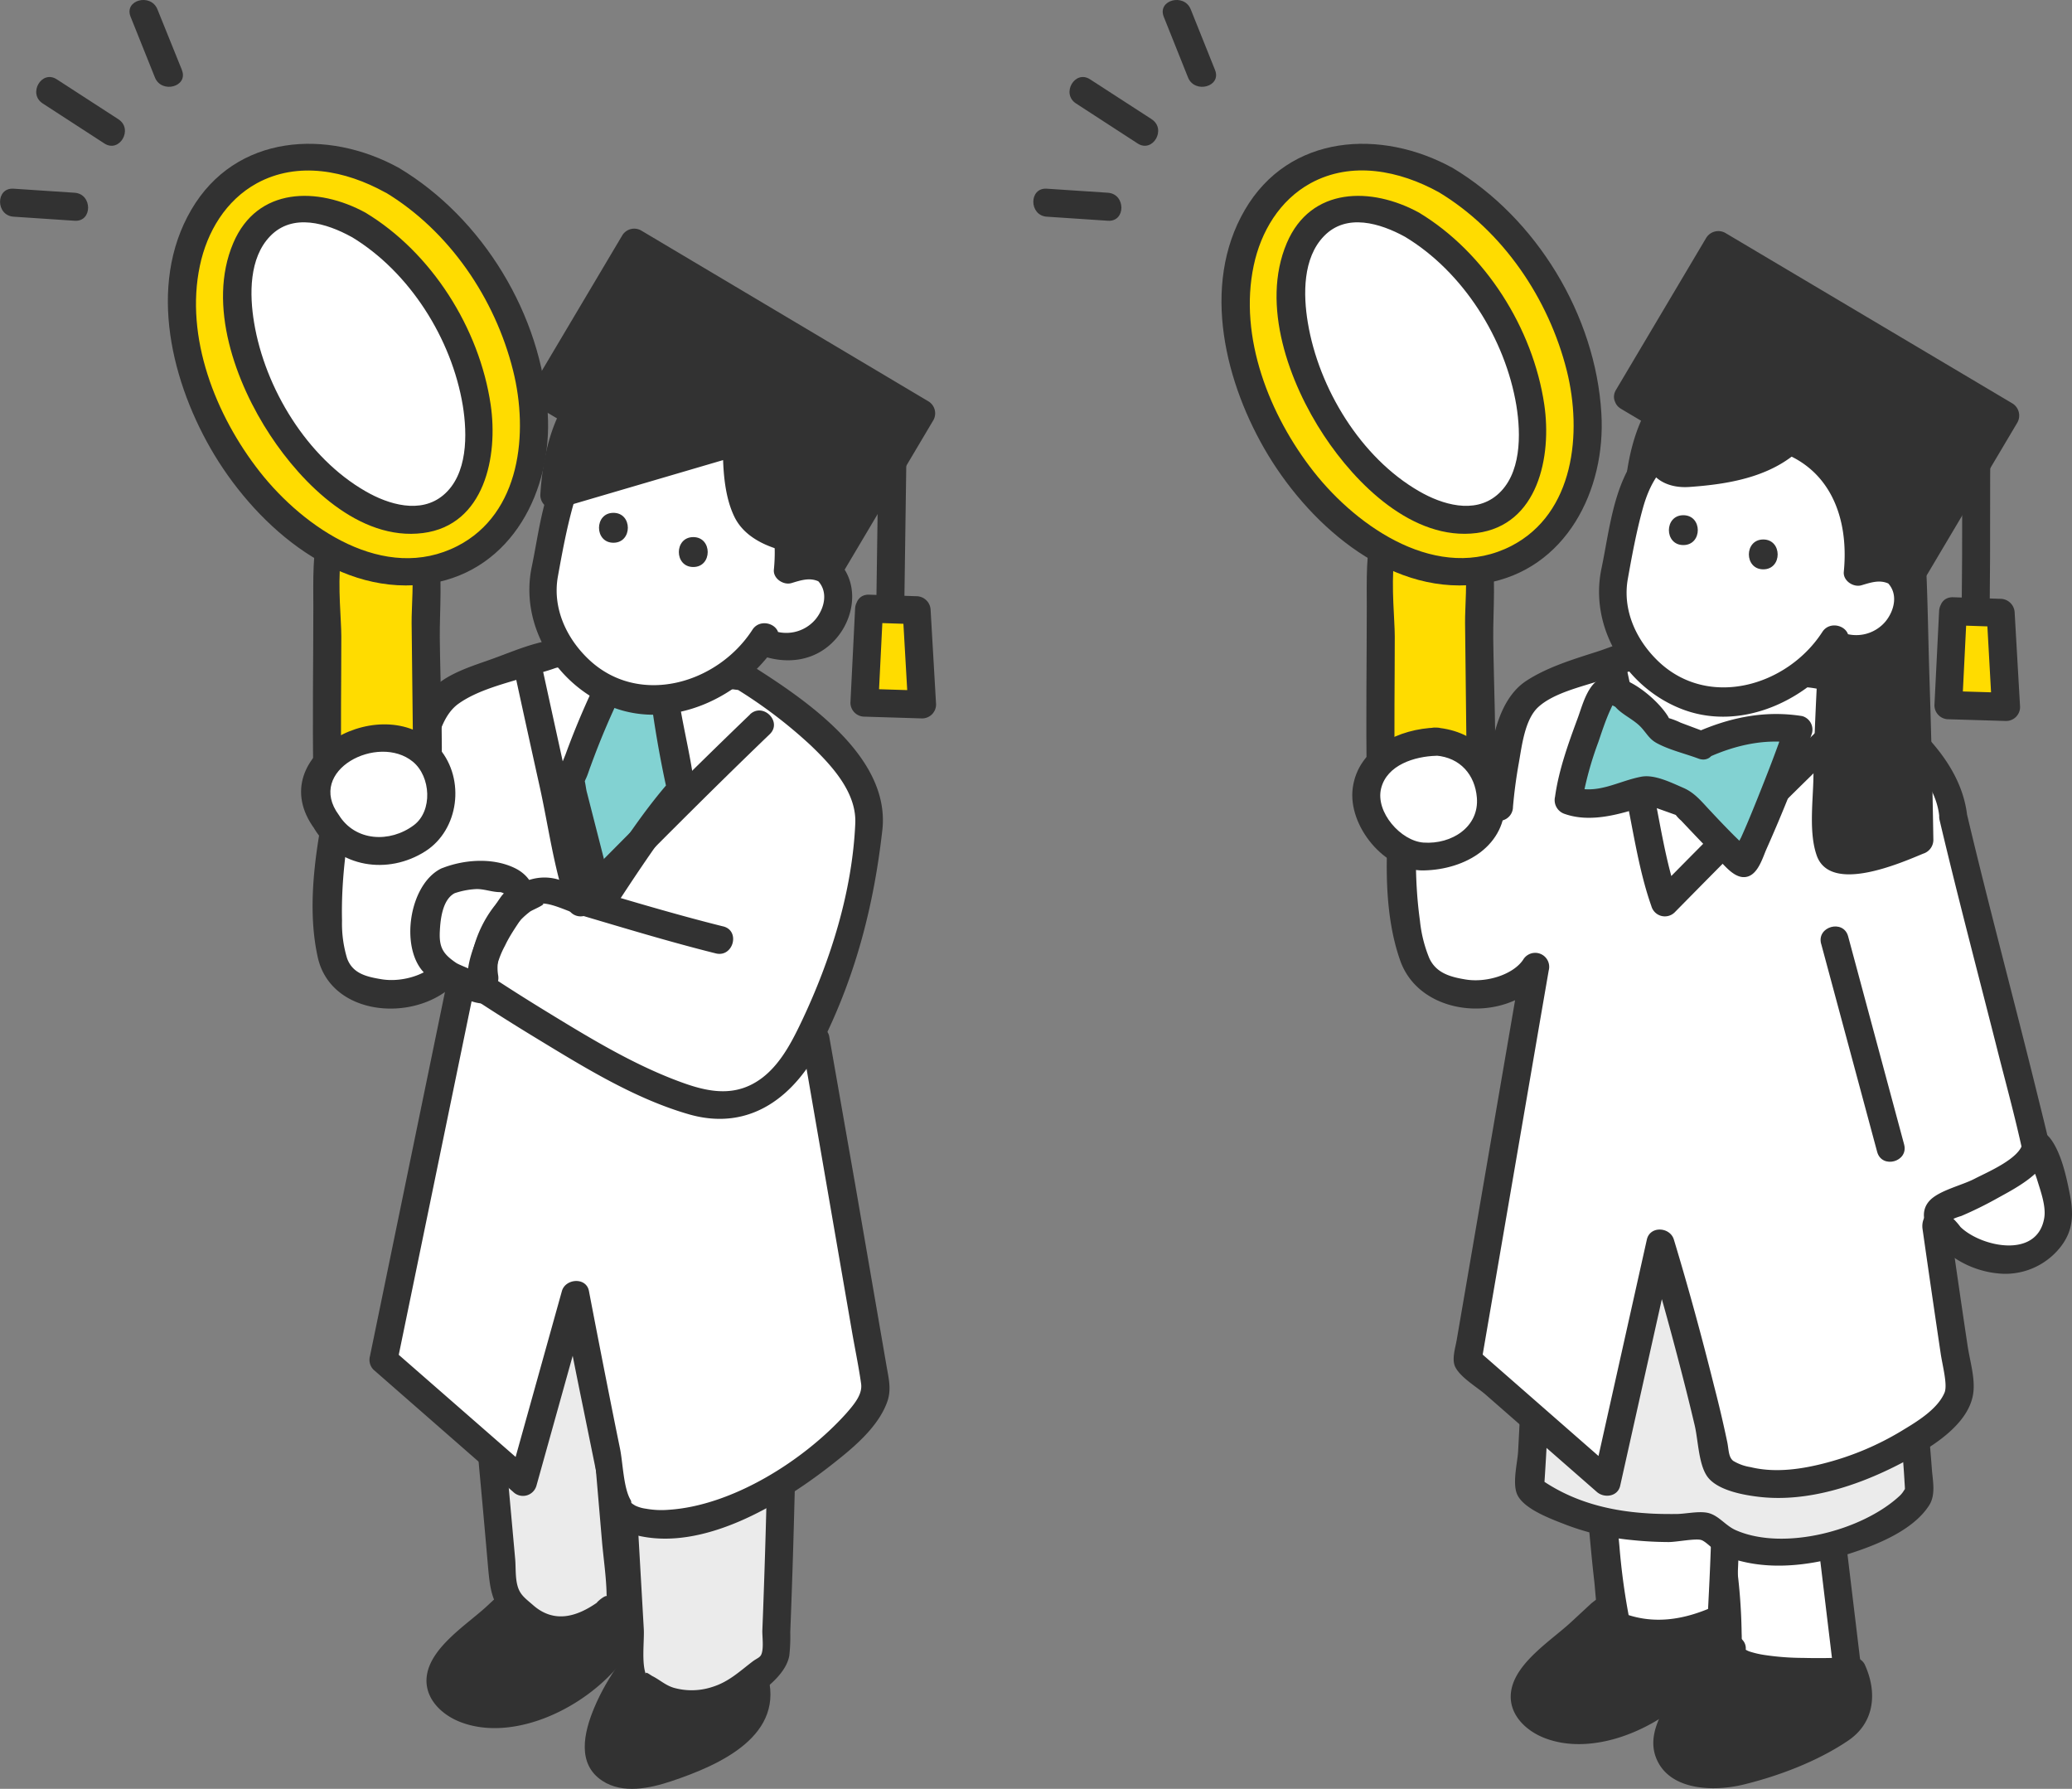 <svg xmlns="http://www.w3.org/2000/svg" viewBox="0 0 444.18 383.38"><rect x="0" y="0" width="444.18" height="383.38" fill="#808080" stroke="none"/><defs><style>.cls-1{fill:#323232;}.cls-2{fill:#fff;}.cls-3{fill:#ebebeb;}.cls-4{fill:#ffdc00;}.cls-5{fill:#82d2d2;}</style></defs><g id="レイヤー_2" data-name="レイヤー 2"><g id="レイヤー_1-2" data-name="レイヤー 1"><path class="cls-1" d="M362.18,334.54c-3.32-2.6-7.28-4.21-11.18-5.79l-3.67,13.17-16.79,15.59c-1.68,1.56-3.46,3.33-3.69,5.61-.38,3.92,4,6.61,7.89,7.23,10.33,1.67,20.65-4,27.7-11.77,3.42-3.75,6.42-8.45,6-13.51C368.16,340.87,365.5,337.13,362.18,334.54Z"/><path class="cls-1" d="M363.7,332a54.67,54.67,0,0,0-11.91-6.1c-1.5-.61-3.29.68-3.69,2.1l-2.47,8.89c-.31,1.11-.5,3.09-1.13,4.07-.36.55-2.77,2.12-3.49,2.79l-4.2,3.89c-4.15,3.86-11.87,8.65-12.85,14.73-.77,4.77,2.9,8.42,7,10.06,20.37,8.12,54.92-21.85,33.32-40-2.94-2.46-7.2,1.76-4.24,4.25,4.13,3.46,6.59,7.73,4.63,13.1-1.73,4.75-6,8.81-9.94,11.77a29.88,29.88,0,0,1-13.11,5.88c-5.3.82-15.6-1.23-9-7.78,3.84-3.79,7.94-7.37,11.89-11,2.18-2,4.82-3.79,5.88-6.6,1.49-4,2.32-8.34,3.46-12.45l-3.69,2.1a47.52,47.52,0,0,1,10.47,5.49C363.79,339.4,366.79,334.2,363.7,332Z"/><path class="cls-2" d="M391.18,317.57l-26.56-2.42a117.24,117.24,0,0,1,5.7,38.57c-.66,4.6-4.36,9.85,1.43,9.71,4.23-.58,25.6,3.55,24.64-2.48Q393.78,339.26,391.18,317.57Z"/><path class="cls-1" d="M391.18,314.57l-26.56-2.42a3,3,0,0,0-2.89,3.8,118.4,118.4,0,0,1,5.14,24.78,91.93,91.93,0,0,1,.48,11.13c-.09,2.74-1.23,5-1.63,7.69-1.27,8.54,9.6,6.94,15.18,7.37,4.82.37,16.36,2.27,18.33-4.21.69-2.28-.28-5.42-.55-7.67q-.71-5.93-1.42-11.83-1.54-12.82-3.08-25.64c-.45-3.79-6.46-3.83-6,0L392.92,357c.08.72.82,3.35.47,3.94.26-.44.41-.51-.1-.2-.93.58-2.83.47-3.85.5a86,86,0,0,1-10-.45c-1.54-.12-6,.37-7.25-.41-.89-.55.19-2.31.52-3.55a24.49,24.49,0,0,0,.65-6.84,122.65,122.65,0,0,0-5.83-35.65l-2.89,3.8,26.56,2.42C395,320.92,395,314.92,391.18,314.57Z"/><path class="cls-2" d="M339.05,300.19c4.05,12.54,5.7,38.57,5.7,38.57l1.76,9.6c6.6,3.06,14.53,2.31,22.55-1.55,0,0,1.64-31.16-.1-45.62Z"/><path class="cls-1" d="M336.16,301c3.8,12.26,4.12,25.09,5.59,37.73.37,3.2.45,8.88,2.41,11.46,2.1,2.77,8.28,3.09,11.47,3.07,5.26,0,10.21-1.71,14.94-3.85a3,3,0,0,0,1.49-2.59c.78-15.08,1.59-30.58-.1-45.62a3.08,3.08,0,0,0-3-3l-29.91-1c-3.86-.12-3.85,5.88,0,6l29.91,1-3-3c1.69,15,.88,30.54.1,45.62l1.49-2.59c-6.62,3-13.4,4.1-20.24,1.25l2.1,2.1a141.7,141.7,0,0,1-2.25-16.19c-1-10.67-2-21.71-5.21-32C340.8,295.72,335,297.29,336.16,301Z"/><path class="cls-1" d="M371.25,353.33c-4.45,5.72-7.65,8.49-11.54,14.61-1.26,2-2.54,4.18-2.23,6.51.62,4.59,6.54,6.07,11.16,5.86,6.24-.29,22.41-6.81,27.26-10.74s1.21-11.43,1.21-11.43S368.87,359.88,371.25,353.33Z"/><path class="cls-1" d="M369.13,351.21c-4.84,6.1-17.54,16.65-14.13,25.48,2.78,7.19,12.53,7.3,18.79,5.77,7.58-1.85,15.87-5,22.37-9.39,5.77-3.88,6.33-10.44,3.54-16.44a3,3,0,0,0-2.59-1.49c-3.53.22-7.07.27-10.6.18a56.89,56.89,0,0,1-8.15-.61,20.14,20.14,0,0,1-3.27-.75c-1.19-.41-.72-.66-.95.17,1-3.73-4.79-5.33-5.78-1.59-3,11.15,23,8.95,28.75,8.6l-2.59-1.48c2.11,4.55.13,7.49-3.85,9.71a80.61,80.61,0,0,1-15.22,6.38,32.64,32.64,0,0,1-6.07,1.5c-2,.21-7.79.2-8.59-2.27-1.2-3.7,3.56-8.67,5.68-11.28,2.27-2.78,4.67-5.43,6.9-8.24C375.75,352.46,371.53,348.19,369.13,351.21Z"/><path class="cls-3" d="M326.31,260.11l3.88,6.15C329.4,298.3,328,319,328,319c9.88,7.68,23.29,9.17,38.11,8.2,9.38,10.76,38,3.28,45.35-6.75,0,0-.59-26.64-10.62-66.58C376.92,262.56,350.43,268.08,326.31,260.11Z"/><path class="cls-1" d="M323.72,261.62c1.1,1.75,3.33,4,3.79,6,.39,1.69-.52,6.14-.58,8.07-.1,3.17-.2,6.34-.32,9.5q-.47,13-1.17,25.91c-.14,2.45-1.36,7.08-.07,9.45,1.67,3.07,7.41,5.09,10.5,6.3a53.85,53.85,0,0,0,13.85,3.2,78.51,78.51,0,0,0,8,.44c1.65,0,5.56-.78,6.9-.46,1,.24,2.68,2.14,3.65,2.68a21.49,21.49,0,0,0,4.95,1.88c7.49,1.9,15.8.75,23.06-1.55,5.83-1.85,13.84-5,17.29-10.44,1.45-2.29.75-5.24.56-7.85-1.5-20.79-5.38-41.44-10.4-61.64A3,3,0,0,0,400,251c-23.31,8.34-48.65,13.87-72.9,6.2-3.69-1.17-5.27,4.62-1.6,5.78,25.23,8,51.81,2.5,76.09-6.19l-3.69-2.1a387.52,387.52,0,0,1,9.22,49.66c.47,4.23.88,8.48,1.13,12.73.05.95.14,1.92.14,2.88,0,.16,0,.32,0,.49.08-2.37.14-1.06-1.16.14-8,7.43-24.81,11.88-35.11,7.36-2.29-1-3.68-3.22-6.08-3.73-2-.4-4.71.25-6.73.26s-4.33,0-6.49-.17c-8.47-.56-16.51-2.77-23.38-7.88L331,319c.52-7.5.87-15,1.2-22.51q.54-12.25.88-24.51c.08-3.08.58-5.73-1-8.4-1-1.71-2.12-3.35-3.17-5C326.84,255.34,321.65,258.34,323.72,261.62Z"/><rect class="cls-1" x="370.54" y="51.26" width="37.83" height="71.56" transform="matrix(0.51, -0.86, 0.86, 0.51, 115.8, 377.5)"/><path class="cls-1" d="M347.52,87.63l61.53,36.53a3.06,3.06,0,0,0,4.11-1.07l19.31-32.53a3.06,3.06,0,0,0-1.08-4.11L369.86,49.92A3.06,3.06,0,0,0,365.75,51L346.44,83.53c-2,3.33,3.21,6.35,5.18,3L370.93,54l-4.1,1.07,61.54,36.53-1.08-4.1L408,120.06l4.1-1.08L350.55,82.45C347.22,80.48,344.2,85.66,347.52,87.63Z"/><path class="cls-1" d="M420.71,93c-.15,11.79,0,23.59-.16,35.38-.05,3.86,5.95,3.86,6,0,.15-11.79,0-23.59.16-35.38.05-3.86-5.95-3.87-6,0Z"/><polygon class="cls-4" points="418.69 130.95 417.68 151.1 430.04 151.47 428.88 131.29 418.69 130.95"/><path class="cls-1" d="M415.69,131l-1,20.15a3,3,0,0,0,3,3l12.36.37a3,3,0,0,0,3-3l-1.16-20.18a3.07,3.07,0,0,0-3-3L418.69,128c-3.86-.12-3.86,5.88,0,6l10.19.34-3-3L427,151.47l3-3-12.36-.37,3,3,1-20.15C421.88,127.09,415.88,127.1,415.69,131Z"/><path class="cls-2" d="M418.73,175c-.7-11.62-17.23-23.83-27.1-30L351.71,140s-19.75,5.35-24.28,9.47-6.09,23.35-6.09,23.35l-20-4.28s-3.71,38,6,42.31c15,6.61,21.72-3.73,21.72-3.73l-14.49,84.32,29.87,26.14,11.44-51.15s7.75,25.52,12.54,48.24c16,11.06,52.87-8.4,51.64-17.63,0,0-2.46-16.39-5-34.51,3.17-.86,6.8-.56,10.18-.52,4.79.07,10.54-1.23,12.16-5.75.83-2.32.29-4.89-.26-7.3C432.29,227.62,424,197.45,418.73,175Z"/><path class="cls-1" d="M421.73,175c-1.42-13.7-15-23.58-25.55-30.63-6-4-14.52-3.59-21.57-4.47L359.69,138c-2.52-.31-5.36-1.08-7.9-1-3,.12-6.39,1.68-9.23,2.6-5.12,1.65-10.71,3.31-15.26,6.25-7.81,5-8.26,18.61-9,27l3.8-2.89-20-4.29a3.06,3.06,0,0,0-3.8,2.9c-1.14,11.88-2.16,25.86,1.86,37.28,4.47,12.71,24.19,13.67,31.49,2.81l-5.48-2.31-9,52.37-4.88,28.39c-.29,1.72-1.14,4.24-.31,5.88,1.17,2.3,4.74,4.34,6.61,6l23.73,20.76c1.6,1.4,4.49,1,5-1.32l11.43-51.16H353c2.68,8.84,5.13,17.75,7.44,26.69q1.49,5.73,2.85,11.49c.75,3.17.82,8.06,2.56,10.78,2.05,3.22,8.14,4.24,11.56,4.61,10.05,1.08,20.58-2.34,29.43-6.86,5.72-2.92,15-8,16.14-15.18.53-3.26-.71-7.19-1.18-10.38q-2-13.32-3.87-26.63l-2.09,3.69c7.58-1.6,18,1.78,23.23-6,2.32-3.47,1.76-7.4.94-11.27-1-4.65-2.18-9.28-3.32-13.9-4.94-20.06-10.34-40-15.1-60.13-.89-3.76-6.68-2.17-5.79,1.6,4,16.92,8.47,33.74,12.73,50.61,2,7.77,4.12,15.56,5.69,23.42.57,2.83,1.26,5.72-1.51,7.65-1.73,1.21-4.14,1.46-6.16,1.59-4.17.25-8.17-.23-12.31.64-1.73.36-2.31,2.17-2.1,3.69q1.9,13.32,3.88,26.63c.38,2.63,1.53,6.77.84,8.45-1.52,3.64-6.12,6.34-9.3,8.26a61.45,61.45,0,0,1-15.79,6.71c-5.26,1.42-11.11,2.32-16.5,1a10.2,10.2,0,0,1-3.73-1.35c-1.06-.87-.92-2.51-1.3-4.19Q369,303,367.49,297.19c-2.64-10.57-5.5-21.1-8.66-31.53-.82-2.71-5.11-3-5.79,0l-11.43,51.15,5-1.32-29.87-26.14.77,2.92,12.68-73.79L332,208a3,3,0,0,0-5.48-2.31c-2.14,3.18-7.86,5-12.4,4.22-3.32-.55-6.26-1.4-7.72-4.56a28.78,28.78,0,0,1-2-8c-1.31-9.41-1-19.27-.05-28.71l-3.8,2.89,20,4.29a3,3,0,0,0,3.79-2.9c.27-3.12.69-6.24,1.24-9.33.67-3.7,1.27-9.39,4.2-12.07,3.29-3,9.21-4.32,13.34-5.69,2-.66,4-1.28,6-1.88a29.54,29.54,0,0,0,2.94-.89c-.85,0,.8.17,1.07.22,1.27.25,2.6.32,3.88.48l12.17,1.51,13.21,1.63c2.6.32,5.78.22,8.28,1,.26.08.59,0,.84.1-.89-.35,1.75,1.66,2.14,1.91a103.1,103.1,0,0,1,9,6.71C408.11,161.2,415,167.4,415.73,175,416.13,178.76,422.13,178.8,421.73,175Z"/><path class="cls-1" d="M390.79,79.63c-7.94-4.24-17.3,2.22-17.3,2.22S371.4,77.13,361,83.28c-8.8,5.19-9.76,23.32-9.76,23.32l44.52-10s-6.35,82.61-3.1,86.52c3,3.62,18.85-3,18.85-3s-1.2-78.34-4.52-84.43A38.45,38.45,0,0,0,390.79,79.63Z"/><path class="cls-1" d="M392.3,77C385.62,74,378,75.2,372,79.26l4.11,1.07c-3.78-7.61-16.67-.63-20.27,3.41-5.3,6-7.16,15.09-7.61,22.86a3,3,0,0,0,3.8,2.89l44.52-10-3.8-2.9Q391.17,117,390,137.35c-.56,9.85-1.07,19.7-1.26,29.56-.1,5-1,11.74.76,16.56,3,8,17.65,1.62,22.76-.51a3.11,3.11,0,0,0,2.2-2.89q-.27-17.4-.84-34.79c-.5-15.46-.38-31.43-2.87-46.74C409.22,89,400.26,81.48,392.3,77c-3.37-1.88-6.4,3.3-3,5.18,7.45,4.16,14.62,10.53,15.77,18.41.91,6.21,1.17,12.55,1.52,18.82.88,16.2,1.32,32.44,1.68,48.66q.13,6,.23,12l2.2-2.89a69.18,69.18,0,0,1-9.3,3.14c-1.91.48-4.46,1.27-6.45.75.72.19.15,1.2.08-.46-.24-5.38-.32-11.74-.16-17.5.51-17.68,1.67-35.35,2.9-53q.48-6.76,1-13.54c.16-2-2-3.28-3.79-2.89l-44.53,10,3.8,2.89a40.7,40.7,0,0,1,3.5-14.78,14.62,14.62,0,0,1,8.7-7.89c1.27-.48,2.93-1.13,4.31-.67.46.15.16,0,.18.1A3,3,0,0,0,375,84.44c4.09-2.75,9.59-4.36,14.27-2.22C392.76,83.82,395.81,78.65,392.3,77Z"/><path class="cls-1" d="M393.22,153.12c-13,12.48-25.76,25.3-38.42,38.16l5,1.33c-2.86-8-4-17.06-5.84-25.37q-2.64-11.91-5.22-23.83c-.82-3.77-6.61-2.17-5.79,1.6q2.59,11.93,5.22,23.83c1.84,8.3,3,17.33,5.84,25.36a3,3,0,0,0,5,1.33c12.66-12.86,25.38-25.68,38.41-38.17,2.8-2.67-1.45-6.91-4.24-4.24Z"/><path class="cls-2" d="M436.5,245.71c-.16,4.56-17.18,12.45-19.51,13-4.88,1.25,2.48,9.86,10.6,11.12a12.2,12.2,0,0,0,13.25-6.79C443,259,436.62,242.37,436.5,245.71Z"/><path class="cls-1" d="M433.61,244.92c-.52,3.36-7.61,6.3-10.31,7.71s-7.49,2.47-9.58,4.62c-2.86,3-.39,7.18,1.94,9.57A20.43,20.43,0,0,0,429.55,273a15.06,15.06,0,0,0,12.36-6c2.7-3.62,2.59-7.19,1.73-11.45-.72-3.58-1.77-8.37-4-11.41-2.09-2.88-5.71-2-6.17,1.58-.48,3.82,5.52,3.79,6,0l-.29,1.1-2.59,1.48c-2.31.08-1.8-1.65-1.17.8.32,1.27.92,2.52,1.3,3.78.72,2.37,1.93,5.63,1.51,8.15-1.5,8.89-13.6,6.17-17.95,1.94a15.69,15.69,0,0,0-1.48-1.71c-.66-.44-1.22.67-.76.31a11.59,11.59,0,0,1,2.38-.95,80.93,80.93,0,0,0,7.71-3.79c3.77-2.09,10.49-5.46,11.24-10.31C440,242.73,434.19,241.1,433.61,244.92Z"/><path class="cls-1" d="M390.41,202.28l12,44.58c1,3.73,6.79,2.15,5.78-1.59l-12-44.59c-1-3.72-6.79-2.14-5.79,1.6Z"/><path class="cls-5" d="M364.85,159.78l-8.93-3.31c-1-2.56-9.49-9.78-11.79-8.24-1.55,1-7.29,18.11-7.89,23.35,5.76,2.47,16.83-2.25,16.83-2.25l7.86,2.81s12.3,13.13,12.9,12.9c1-.37,9.28-21.08,11.78-28.61C378.84,155.11,371.08,156.82,364.85,159.78Z"/><path class="cls-1" d="M365.64,156.89l-5.34-2a15.62,15.62,0,0,0-2.9-1.08c-1-.13,1.38,1.57,0-.55-2.26-3.44-8.34-8.64-12.79-8.23-4,.36-5.23,5.74-6.38,8.85-2,5.4-4.08,11.15-4.87,16.88a3.11,3.11,0,0,0,2.1,3.69c4.42,1.55,9.36.65,13.76-.62a18,18,0,0,0,4.31-1.48c.75-.47-1.69-.58-.74,0a10.16,10.16,0,0,0,2.09.75c1.65.59,3.3,1.17,4.94,1.77.41.15-1.29-1.39-.58-.21a7.61,7.61,0,0,0,1.14,1.2c2.64,2.8,5.3,5.6,8,8.32,1.53,1.52,3.71,4.39,6.22,3.7,2.25-.61,3.22-3.89,4-5.72,3.63-8.16,7-16.52,9.83-25a3,3,0,0,0-2.09-3.69c-8.08-1.29-15.68.32-23.08,3.65-3.51,1.58-.47,6.75,3,5.18,5.77-2.6,12.13-4.05,18.45-3.05l-2.09-3.69c-1.81,5.37-3.9,10.65-6,15.9-1.09,2.7-2.19,5.4-3.39,8.05a25,25,0,0,0-1.21,2.57c-.14.44-1.05,1.3-.39.77l2.92-.77c1.48.37.09-.09-.55-.77s-1.6-1.57-2.39-2.36c-1.62-1.63-3.21-3.29-4.8-5-1.92-2-3.4-4-5.95-5.1s-6.15-2.92-9-2.39c-5.07.95-9.51,4-14.89,2.1l2.1,3.69a72.6,72.6,0,0,1,3.58-13.24c.77-2.27,1.53-4.6,2.52-6.78.27-.59.54-1.18.85-1.75.55-.79.21-.64-1,.45a5.91,5.91,0,0,1,1.28.58c1.5,1.73,4.09,2.73,5.68,4.56,1.16,1.32,1.67,2.38,3.23,3.22,2.68,1.44,5.95,2.2,8.81,3.26C367.67,164,369.24,158.22,365.64,156.89Z"/><path class="cls-2" d="M406.58,122.62c-2.37-1.66-5.56-1-8.34-.05a36.35,36.35,0,0,0,.08-8c-1.47-14.6-12.45-24-32.39-22.18-17.48,3.34-16.49,17-19.88,30.87-2.53,10.29,5.72,22.74,16.6,26.3,3.21,1.05,12.77,1.39,20.72-2.7,3.23-1.67,6.93-5.13,9.87-9.93l-.32,1a11.08,11.08,0,0,0,16.15-9.14C409.21,126.49,408.48,124,406.58,122.62Z"/><path class="cls-1" d="M408.09,120c-3.55-1.83-6.91-1.47-10.65-.35l3.8,2.89c1.08-10.91-2-22.12-11.55-28.41s-24.87-7.27-34.38-.7c-9.13,6.31-9.92,18.5-12,28.43-2.62,12.44,5,25,16.54,29.83,13.33,5.63,28.67-1.9,36-13.24l-5.48-2.31-.32,1a3,3,0,0,0,1.38,3.39c6.18,2.64,13.12,1.86,17.53-3.63,3.84-4.78,4.47-12-.24-16.41-2.82-2.63-7.08,1.6-4.24,4.24,2.53,2.36,1.69,6.08-.3,8.49a8.2,8.2,0,0,1-9.72,2.13l1.38,3.38.31-1c1.08-3.34-3.69-5.08-5.48-2.31-7.52,11.65-24.48,16.62-35.25,6.24-4.74-4.57-7.64-11-6.46-17.59.9-5.06,1.87-10.29,3.25-15.23s3.82-9.39,8.67-11.74c5.77-2.79,13.28-2.44,19.33-.72,12.07,3.45,16.2,14.51,15.05,26.16-.19,1.94,2.07,3.41,3.8,2.89,2-.59,4-1.3,6-.25C408.49,127,411.53,121.8,408.09,120Z"/><path class="cls-1" d="M378,115.62c-4.12,0-4.12,6.4,0,6.4S382.1,115.62,378,115.62Z"/><path class="cls-1" d="M360.86,110.42c-4.12,0-4.13,6.4,0,6.4S365,110.42,360.86,110.42Z"/><path class="cls-1" d="M358.15,93.48c-1.54,1.34-3,3.31-2.4,5.26a4.12,4.12,0,0,0,3.06,2.57,12,12,0,0,0,4.15,0,61.68,61.68,0,0,0,12.09-2.09,20.88,20.88,0,0,0,10.23-6.49l-5.47-3.19A22,22,0,0,0,358.15,93.48Z"/><path class="cls-1" d="M356,91.36c-6.21,6.22-2.3,13.64,6.23,13,9.11-.64,18.82-2.39,25.14-9.53a3,3,0,0,0-.6-4.71c-3.84-2.24-6.91-4.18-11.46-4.71A25.77,25.77,0,0,0,356,91.36c-3,2.42,1.26,6.64,4.24,4.25,4.65-3.73,11.48-5.58,17.28-3.63a36.05,36.05,0,0,1,6.22,3.37l-.61-4.71A20.94,20.94,0,0,1,371.71,97a61.43,61.43,0,0,1-7,1.12c-1.32.15-8.54,1.55-4.44-2.55C363,92.87,358.76,88.63,356,91.36Z"/><path class="cls-4" d="M306.92,105.87H306c-5.53,0-10,5.69-10,12.71V167a13.79,13.79,0,0,0,4.72,10.79l1.44,1.14a8.23,8.23,0,0,0,10.35.17c3.11-2.31,5-6.57,4.95-11.14l-.56-49.59C316.85,111.45,312.4,105.87,306.92,105.87Z"/><path class="cls-1" d="M306.92,102.87C292,102.87,293,119.46,293,130c0,12.12-.21,24.27,0,36.4.12,7,3.43,13.72,10.15,16.58,10,4.25,17.06-6.21,17.31-15,.3-10.37-.23-20.82-.35-31.18-.13-11.24,3-32.77-13.22-33.94-3.85-.28-3.83,5.72,0,6,9.5.69,7.11,18.27,7.18,24.64l.35,31.07c.05,4.54.21,10.49-4.66,12.74-7,3.25-10.68-6.65-10.76-11.72-.16-9.73,0-19.47,0-29.2,0-7-3.08-27.53,7.89-27.53C310.78,108.87,310.79,102.87,306.92,102.87Z"/><path class="cls-4" d="M309.9,38.62a35.22,35.22,0,0,0-17.62-5.11C276.19,33.51,265,46.28,265,64.57c0,20.09,13.12,42.81,30.51,52.85a35.13,35.13,0,0,0,17.62,5.12c16.09,0,27.33-12.77,27.33-31.06C340.42,71.39,327.3,48.67,309.9,38.62Z"/><path class="cls-1" d="M311.42,36c-15.35-8.45-35.07-7.31-44.57,9s-4.12,37.43,5,52.53c9.46,15.61,26.89,30.75,46.44,27.5,17.41-2.9,26-20,25-36.43-1.22-21-13.91-41.87-31.91-52.63-3.33-2-6.35,3.2-3,5.18C322.17,49.45,332,64,335.88,79.45,339.2,92.75,337.52,110,324,117c-15.6,8-32.89-3.84-42.38-15.91s-16.11-28.82-12.86-44.17c1.53-7.26,5.55-14,12.19-17.65,8.83-4.82,19.07-2.72,27.49,1.92C311.77,43.08,314.8,37.9,311.42,36Z"/><ellipse class="cls-2" cx="302.69" cy="78.02" rx="21.11" ry="36.57" transform="translate(1.54 161.8) rotate(-30)"/><path class="cls-1" d="M304.2,45.57C294,40,281,40,275.85,52.1c-5.64,13.26.53,30,7.95,41.22,6.84,10.38,19.08,22.65,32.74,20.92,13.24-1.69,16.14-16.49,14.51-27.54-2.42-16.33-12.65-32.57-26.85-41.13-3.31-2-6.33,3.19-3,5.18,12.48,7.52,21.5,21.86,23.87,36.16,1,6.17,1.11,14.8-4.19,19.22-4.87,4.08-11.74,2-16.65-.84-12.53-7.2-21.54-22.08-23.87-36.15-1-6-1.1-13.85,3.47-18.54,4.83-5,12.08-2.75,17.37.15C304.56,52.61,307.59,47.43,304.2,45.57Z"/><path class="cls-2" d="M307.87,158.94c-11.73,0-19.08,9.71-12.64,18.25,2.09,2.77,5.67,6.48,9.14,6.4,5.21-.12,10.56-1.75,13.72-5.49,3-3.49,1.12-12.54-.51-14.11C315.09,161.59,311.89,159,307.87,158.94Z"/><path class="cls-1" d="M307.87,155.94c-7.84.24-16.72,4.29-17.88,12.94-1.09,8.13,6.86,17.81,15.17,17.67,9-.16,17.84-5.3,17.47-15.06-.32-8.58-6-14.82-14.76-15.55-3.85-.32-3.83,5.68,0,6,5.15.43,8.33,4.1,8.73,9,.53,6.27-5.4,10.07-11.44,9.64-4.85-.34-10.34-6.53-9.09-11.6s7.23-6.87,11.8-7C311.72,161.82,311.73,155.82,307.87,155.94Z"/><path class="cls-1" d="M260.47,15,255.26,2c-1.42-3.54-7.22-2-5.78,1.6l5.2,13c1.42,3.54,7.23,2,5.79-1.59Z"/><path class="cls-1" d="M246.89,25.55,233.68,17c-3.25-2.11-6.26,3.08-3,5.18l13.2,8.57c3.25,2.1,6.26-3.09,3-5.19Z"/><path class="cls-1" d="M237.51,41.31l-13.11-.87c-3.85-.26-3.84,5.74,0,6l13.11.87c3.86.26,3.84-5.74,0-6Z"/><path class="cls-1" d="M188.33,96.28l-.45,31.84c-.06,3.86,5.94,3.86,6,0l.45-31.84c.06-3.86-5.94-3.86-6,0Z"/><polygon class="cls-4" points="186.31 130.45 185.3 150.59 197.66 150.97 196.49 130.78 186.31 130.45"/><path class="cls-1" d="M183.31,130.45l-1,20.14a3,3,0,0,0,3,3l12.36.38a3,3,0,0,0,3-3l-1.17-20.19a3.06,3.06,0,0,0-3-3l-10.18-.33c-3.86-.13-3.86,5.87,0,6l10.18.33-3-3L194.66,151l3-3-12.36-.38,3,3,1-20.14C189.5,126.59,183.5,126.6,183.31,130.45Z"/><rect class="cls-1" x="138.16" y="50.75" width="37.83" height="71.56" transform="translate(2.48 177.43) rotate(-59.3)"/><path class="cls-1" d="M115.14,87.13l61.53,36.53a3.06,3.06,0,0,0,4.11-1.08l19.31-32.53A3,3,0,0,0,199,86L137.48,49.42a3,3,0,0,0-4.11,1.07L114.06,83c-2,3.33,3.21,6.35,5.18,3l19.31-32.53-4.1,1.08L196,91.13,194.91,87,175.6,119.55l4.1-1.07L118.16,82C114.84,80,111.82,85.15,115.14,87.13Z"/><path class="cls-1" d="M141.88,349.51l-6.57,8.06c-2.92,6.63-3.84,5.3-6.12,12.18-.74,2.22-1.44,4.68-.57,6.86,1.71,4.3,7.82,4.29,12.25,3,6-1.8,15.89-5.63,19.63-10.63s.84-11.45-2.5-16.73S146.34,345.14,141.88,349.51Z"/><path class="cls-1" d="M139.76,347.39c-4.77,5.86-9.5,11.68-12.42,18.73-2.14,5.15-3.75,11.92,1.78,15.54,4.36,2.87,10.22,1.62,14.81.08,10.41-3.48,24.73-9.83,20.46-23.3-3.29-10.41-14.49-19.58-24.63-11.05-3,2.49,1.3,6.71,4.24,4.24,8.27-6.95,19.22,9.17,13.66,16.06-4.09,5.06-14,8.87-20.33,9.58-11.24,1.27-2.79-11.86-.12-16.69,1.78-3.22,4.42-6.05,6.79-8.95S142.2,344.39,139.76,347.39Z"/><path class="cls-1" d="M129.75,331.16c-3.32-2.59-7.28-4.21-11.18-5.79l-3.67,13.17-16.79,15.6c-1.68,1.55-3.46,3.32-3.68,5.6-.39,3.92,4,6.61,7.88,7.24,10.33,1.66,20.65-4.05,27.7-11.78,3.42-3.75,6.42-8.44,6-13.5C135.73,337.5,133.08,333.75,129.75,331.16Z"/><path class="cls-1" d="M131.27,328.57a54.35,54.35,0,0,0-11.9-6.09c-1.51-.62-3.3.67-3.7,2.09l-2.47,8.9c-.31,1.1-.5,3.09-1.13,4.06-.36.55-2.77,2.12-3.49,2.79l-4.19,3.9c-4.16,3.86-11.87,8.64-12.86,14.72-.77,4.77,2.9,8.42,7,10.06,20.37,8.12,54.93-21.85,33.33-40-2.94-2.47-7.21,1.75-4.25,4.24,4.13,3.46,6.59,7.73,4.63,13.1-1.73,4.75-6,8.81-9.93,11.77A29.86,29.86,0,0,1,109.21,364c-5.29.82-15.6-1.22-9-7.77,3.84-3.8,7.94-7.37,11.9-11.05,2.18-2,4.81-3.79,5.87-6.6,1.49-4,2.32-8.34,3.46-12.44l-3.69,2.09a48.16,48.16,0,0,1,10.47,5.49C131.37,336,134.36,330.82,131.27,328.57Z"/><path class="cls-3" d="M96.77,248.05l3.88,6.15c3.88,48.71,7.48,87.22,7.48,87.22,7.78,11.56,15.83,10,25,1.9l-6.48-75.66,3.69.41,5.2,91.26c9.38,10.75,23.29,5.84,30.61-4.19,0,0,3.19-71.48.84-112.7C143.15,251.09,120.89,256,96.77,248.05Z"/><path class="cls-1" d="M94.18,249.56c1.36,2.15,3,4.38,3.63,6.61,1,3.49.64,7.93.93,11.55s.61,7.37.91,11q1.5,18,3.08,36,1,10.75,1.93,21.52c.49,5.3,1,8.12,5.44,12.11,7.19,6.52,15.71,4.5,22.81-1,3.77-2.92,3.23-4.44,2.87-8.62l-3.36-39.24-2.73-31.88-3,3,3.69.41-3-3,4.68,82.14c.17,3-.32,7,.63,9.91,1.53,4.65,9,7.65,13.37,8.13,5.69.63,11.34-1.38,15.91-4.71,2.84-2.07,6.58-5.05,7.23-8.63a35.81,35.81,0,0,0,.21-5q.5-12.63.83-25.26c.74-27.37,1.31-54.88-.21-82.24-.1-1.8-1.86-3.59-3.8-2.89-22.43,8-45.32,13-68.66,5.61-3.69-1.18-5.27,4.62-1.59,5.78,24.31,7.72,48.44,2.79,71.85-5.61l-3.8-2.89c1.27,22.82,1,45.74.53,68.58q-.28,14.43-.78,28.86c-.11,3.26-.23,6.51-.36,9.77,0,1.39.32,3.74-.21,5-.27.67-1,.87-1.81,1.47-2.85,2.16-5.15,4.4-8.69,5.5a14.14,14.14,0,0,1-8.32.17c-1.77-.55-2.93-1.68-4.53-2.49-.46-.23-1.9-1.43-1.28-.1-1.13-2.42-.43-7.4-.57-10l-2.65-46.38-2-34.81a3.1,3.1,0,0,0-3-3l-3.69-.41a3,3,0,0,0-3,3l5.37,62.7c.33,3.84.94,7.77,1,11.62a5.59,5.59,0,0,1,.09,1.07c0,.07,0,.17,0,.23,1-2.84-2.87.84-2.06.27-4.46,3.14-9.29,4.54-13.77.62-1.65-1.44-2.79-2.19-3.33-4.06s-.37-4-.53-5.83q-1-11.07-2-22.15-1.62-18.48-3.15-37-.46-5.61-.91-11.23c-.26-3.13.1-7.55-.89-10.52-.81-2.42-2.83-4.72-4.19-6.87C97.31,243.28,92.12,246.28,94.18,249.56Z"/><path class="cls-2" d="M99.09,209.44l-16.89,82,29.87,26.14,11.21-40.14s4.54,23.95,9.33,46.68c16,11.05,56.31-17.85,55.08-27.08l-12.85-74.31Z"/><path class="cls-1" d="M96.2,208.65l-16.89,82a3,3,0,0,0,.77,2.91L110,319.73a3,3,0,0,0,5-1.32l11.2-40.14h-5.79Q122.6,290,125,301.63q2,9.83,4,19.62c1,4.73,2.35,6.45,7.15,7.71,14.36,3.76,31.21-6.5,42-14.93,4.5-3.53,10.05-8,12.05-13.6.94-2.64.31-5-.15-7.67l-6.65-38.52L177.74,222a2.92,2.92,0,0,0-2.1-2.1L99.89,206.55c-3.77-.66-5.4,5.12-1.59,5.79l75.75,13.31-2.1-2.1,10.65,61.59c.65,3.79,1.46,7.6,2,11.42.28,2.09-1.1,4-3.24,6.41-9,10-24.34,19.75-38.08,20.61a18.6,18.6,0,0,1-4.77-.23,7.74,7.74,0,0,1-2.31-.66c-1.33-.8-.65-.51-1-1.19-1.54-2.54-1.67-8-2.28-11q-1.07-5.22-2.11-10.46-2.32-11.67-4.56-23.36c-.57-3-5-2.7-5.79,0l-11.2,40.14,5-1.32L84.32,289.35l.77,2.92,16.9-82C102.76,206.47,97,204.86,96.2,208.65Z"/><path class="cls-2" d="M159.21,145,119.28,140S99.53,145.38,95,149.5s-6.08,23.35-6.08,23.35l-15.27-5S65.22,206.59,75,210.88c15,6.61,21.71-3.73,21.71-3.73s41.61,28.81,56.7,29.72c14.18.86,19.3-12.69,23.4-21.7,6.92-15.22,7.54-25.31,9.41-37.66S169.79,151.59,159.21,145Z"/><path class="cls-1" d="M159.21,142l-21.44-2.65L124,137.61a22,22,0,0,0-5.7-.41c-4.29.6-8.85,2.61-12.9,4.06-4.26,1.53-9.74,3.13-12.91,6.58-5.45,5.91-5.89,17.39-6.52,25L89.71,170l-15.26-5.05A3,3,0,0,0,70.76,167c-2.58,12-5.34,26-2.64,38.16,3.06,13.76,23.94,14.25,31.16,3.5l-4.1,1.08c6.46,4.47,13.1,8.71,19.82,12.79,10.25,6.23,21.17,13,32.8,16.32,13.14,3.71,22.79-4,28.44-15.36,7.23-14.49,11.1-29.53,12.91-45.58,1.79-15.89-16.85-28.22-28.43-35.53-3.28-2.07-6.29,3.12-3,5.18a101.38,101.38,0,0,1,16.08,12.19c4.47,4.28,9.83,10.05,9.55,16.7-.64,14.64-5.3,29.39-11.53,42.5-2.46,5.18-5.48,10.92-10.86,13.56-4.72,2.33-9.63,1.31-14.34-.36-10.39-3.69-20.13-9.64-29.5-15.37-6.4-3.91-12.72-8-18.89-12.22a3,3,0,0,0-4.1,1.08c-2.14,3.18-7.86,5-12.4,4.22-3.24-.53-6.15-1.25-7.32-4.46a25.6,25.6,0,0,1-1.09-8.08c-.23-9.58,1.24-19.37,3.25-28.72l-3.69,2.09,15.27,5.06c2,.66,3.64-1.07,3.8-2.9.52-6.32.75-18,6.3-22,4.17-3,10.19-4.4,15-5.91,1.81-.57,3.65-1,5.46-1.64a7.53,7.53,0,0,1,1.15-.32c.73-.09-1.1.06-.28.08,7,.17,14.22,1.75,21.16,2.61L159.21,148C163,148.44,163,142.44,159.21,142Z"/><path class="cls-5" d="M131.36,145.68c-3.27,6-9.2,21.93-9.2,21.93l6.63,25.94s12.08-18.62,17.24-24.3c0,0-2.43-10.71-3.7-21C139.83,150.22,133.37,148.13,131.36,145.68Z"/><path class="cls-1" d="M128.77,144.16a170.85,170.85,0,0,0-7.54,17.54c-1.18,3-2.32,5.06-1.58,8.21,1.94,8.17,4.17,16.29,6.24,24.43.67,2.61,4.13,2.82,5.49.72,4.17-6.43,8.44-12.83,13-19,2-2.73,4.83-4.76,4.38-8.31-.85-6.53-2.6-13-3.45-19.51-.28-2.19-2.34-3.81-4.51-2.59s-5.8-.56-7.34-2.11c-2.72-2.75-7,1.49-4.24,4.24,3.55,3.58,10,5.66,14.6,3l-4.51-2.59c.95,7.31,2.19,14.59,3.81,21.79l.77-2.92c-6.72,7.58-12.21,16.43-17.71,24.9l5.48.72-5.89-23.05c-.2-.79-.49-3.64-.71-2.11-.25,1.7.31-.18.47-.49.46-.91.74-1.95,1.11-2.9a163.56,163.56,0,0,1,7.29-17C135.74,143.78,130.57,140.74,128.77,144.16Z"/><path class="cls-1" d="M160.79,153.12c-13,12.48-25.76,25.3-38.42,38.16l5,1.33c-2.86-8-4-17.06-5.84-25.37q-2.62-11.91-5.22-23.83c-.82-3.77-6.61-2.17-5.79,1.6q2.59,11.93,5.23,23.83c1.83,8.3,3,17.33,5.83,25.36a3,3,0,0,0,5,1.33C139.28,182.67,152,169.85,165,157.36c2.8-2.67-1.45-6.91-4.24-4.24Z"/><path class="cls-2" d="M95.89,188.83c-2.66,1.14-5.25,6.33-4.57,14.49.38,4.58,13.87,10.9,12.2,8-2.27-4,5.59-17,7.25-18.69C114.25,189,103.44,185.59,95.89,188.83Z"/><path class="cls-1" d="M94.38,186.24c-6.67,3.54-8.6,16.67-3.61,22.07,2,2.15,15.58,11.65,15.88,3.54,0-1.38-.58-2.2-.39-3.65a19.5,19.5,0,0,1,2-5.53c1.54-3.26,3.86-6,5.53-9.09s-.5-6.11-3.4-7.52c-4.62-2.26-10.61-1.88-15.29-.12-3.58,1.34-2,7.14,1.59,5.78a16.88,16.88,0,0,1,5.52-1.18c1.69,0,3.35.67,5,.66.58,0,1.39.89,1.27-.43,0,.2-.75,1-.89,1.16a24.7,24.7,0,0,0-1.52,2.3c-2.53,4.12-5.31,9.06-5.8,14a8.91,8.91,0,0,0,.06,2.87c.85,3.85,3.16-1.65,3-2-.28-.62-4.71-2.18-5.52-2.72-2.85-1.93-3.71-3.33-3.52-6.86.13-2.56.58-6.71,3.16-8.08C100.82,189.61,97.79,184.43,94.38,186.24Z"/><path class="cls-1" d="M155,198.54c-11.82-2.95-23.5-6.55-35.18-10C108.61,185.14,99.35,201,101,210.63c.65,3.8,6.43,2.18,5.79-1.6s1.13-7.24,3.29-10.06a17.7,17.7,0,0,1,3.57-3.61c.51-.36,3.94-1.76,2.46-1.72,2.27-.06,5.63,1.68,7.77,2.32,9.81,2.9,19.63,5.89,29.56,8.37,3.74.93,5.34-4.85,1.59-5.79Z"/><path class="cls-2" d="M177.23,122.12c-2.37-1.67-5.56-1-8.34-.05a37,37,0,0,0,.08-8c-1.47-14.61-12.45-24-32.39-22.19-17.48,3.35-16.49,17-19.89,30.87-2.53,10.29,5.73,22.74,16.6,26.31,3.21,1.05,12.78,1.39,20.72-2.71,3.23-1.66,6.94-5.13,9.88-9.93l-.32,1a11.06,11.06,0,0,0,16.14-9.14C179.86,126,179.13,123.45,177.23,122.12Z"/><path class="cls-1" d="M178.74,119.52c-3.55-1.83-6.91-1.47-10.65-.35l3.8,2.9c1.08-10.91-2-22.12-11.55-28.41S135.47,86.38,126,93c-9.13,6.31-9.92,18.5-12,28.44-2.62,12.43,5,24.94,16.55,29.83,13.33,5.63,28.67-1.91,36-13.25L161,135.66l-.31,1a3,3,0,0,0,1.38,3.39c6.18,2.64,13.12,1.87,17.53-3.62,3.84-4.79,4.46-12-.24-16.42-2.83-2.62-7.08,1.61-4.25,4.25,2.54,2.36,1.7,6.07-.29,8.48a8.2,8.2,0,0,1-9.73,2.13l1.38,3.39.32-1c1.08-3.34-3.7-5.08-5.48-2.31-7.52,11.65-24.49,16.61-35.25,6.23-4.75-4.57-7.64-11-6.47-17.59.9-5,1.87-10.28,3.26-15.23s3.82-9.39,8.67-11.73c5.77-2.79,13.27-2.45,19.32-.72,12.08,3.44,16.21,14.5,15.06,26.16-.2,1.94,2.07,3.41,3.79,2.89,2-.6,4-1.3,6-.25C179.14,126.47,182.18,121.3,178.74,119.52Z"/><path class="cls-1" d="M148.62,115.11c-4.12,0-4.13,6.41,0,6.41S152.74,115.11,148.62,115.11Z"/><path class="cls-1" d="M131.5,109.91c-4.12,0-4.12,6.41,0,6.41S135.63,109.91,131.5,109.91Z"/><path class="cls-1" d="M158.41,79.12c-7.94-4.23-17.3,2.22-17.3,2.22s-2.09-4.71-12.52,1.43c-8.8,5.19-9.76,23.33-9.76,23.33L158,94.61s-.13,12.53,3.12,16.44c3,3.63,11,4.74,11,4.74s4.29-15.05,1-21.14S166.34,83.36,158.41,79.12Z"/><path class="cls-1" d="M159.92,76.53c-6.68-3-14.27-1.84-20.32,2.22l4.1,1.08c-3.78-7.61-16.67-.64-20.26,3.41-5.3,6-7.16,15.09-7.61,22.86a3,3,0,0,0,3.8,2.89l39.12-11.48-3.8-2.9c0,5.22.17,11.35,2.47,16.12,2.46,5.1,8.58,7.17,13.85,8a3.1,3.1,0,0,0,3.7-2.1c1.7-6.11,3.18-13.26,2-19.57-1.68-8.71-9.61-16.34-17-20.49-3.37-1.89-6.4,3.29-3,5.18,6.36,3.57,13.82,10.44,14.37,18.25.35,5-.74,10.24-2.08,15l3.69-2.1c-4.29-.64-9.19-1.83-10.62-6.36-1.19-3.75-1.32-8-1.3-11.93a3,3,0,0,0-3.8-2.89L118,103.2l3.8,2.9a40.65,40.65,0,0,1,3.5-14.78,14.64,14.64,0,0,1,8.7-7.9c1.27-.48,2.93-1.13,4.31-.67.45.16.15,0,.18.11a3,3,0,0,0,4.11,1.07c4.09-2.74,9.59-4.35,14.26-2.22C160.38,83.31,163.43,78.14,159.92,76.53Z"/><path class="cls-4" d="M81.06,105.87h-.88c-5.53,0-10,5.69-10,12.71V167c0,4.39,1.78,8.47,4.72,10.79L76.33,179a8.23,8.23,0,0,0,10.35.17c3.11-2.31,5-6.57,4.95-11.14l-.56-49.59C91,111.45,86.53,105.87,81.06,105.87Z"/><path class="cls-1" d="M81.06,102.87c-14.91,0-13.89,16.59-13.89,27.11,0,12.12-.21,24.27,0,36.4.12,7,3.43,13.72,10.15,16.58,10,4.25,17.05-6.21,17.31-15,.3-10.37-.24-20.82-.35-31.18-.13-11.24,3-32.77-13.22-33.94-3.85-.28-3.83,5.72,0,6,9.5.69,7.11,18.27,7.18,24.64l.35,31.07c0,4.54.21,10.49-4.66,12.74-7,3.25-10.68-6.65-10.76-11.72-.16-9.73,0-19.47,0-29.2,0-7-3.08-27.53,7.89-27.53C84.92,108.87,84.93,102.87,81.06,102.87Z"/><path class="cls-4" d="M84,38.62a35.22,35.22,0,0,0-17.62-5.11c-16.09,0-27.32,12.77-27.32,31.06,0,20.09,13.11,42.81,30.51,52.85a35.13,35.13,0,0,0,17.62,5.12c16.09,0,27.32-12.77,27.32-31.06C114.55,71.39,101.44,48.67,84,38.62Z"/><path class="cls-1" d="M85.55,36c-15.34-8.45-35.07-7.31-44.57,9s-4.11,37.43,5,52.53c9.46,15.61,26.89,30.75,46.44,27.5,17.41-2.9,26-20,25-36.43-1.23-21-13.91-41.87-31.92-52.63-3.32-2-6.34,3.2-3,5.18C96.31,49.45,106.16,64,110,79.45c3.32,13.3,1.64,30.59-11.93,37.57-15.61,8-32.9-3.84-42.38-15.91S39.6,72.29,42.85,56.94c1.53-7.26,5.55-14,12.19-17.65,8.83-4.82,19.07-2.72,27.49,1.92C85.91,43.08,88.94,37.9,85.55,36Z"/><ellipse class="cls-2" cx="76.82" cy="78.02" rx="21.11" ry="36.57" transform="translate(-28.72 48.87) rotate(-30)"/><path class="cls-1" d="M78.34,45.57C68.12,40,55.15,40,50,52.1c-5.64,13.26.53,30,7.95,41.22C64.78,103.7,77,116,90.67,114.24c13.24-1.69,16.15-16.49,14.51-27.54-2.41-16.33-12.64-32.57-26.84-41.13-3.32-2-6.34,3.19-3,5.18,12.48,7.52,21.5,21.86,23.87,36.16,1,6.17,1.1,14.8-4.19,19.22-4.87,4.08-11.74,2-16.65-.84C65.81,98.09,56.8,83.21,54.47,69.14c-1-6-1.1-13.85,3.46-18.54,4.84-5,12.09-2.75,17.38.15C78.7,52.61,81.73,47.43,78.34,45.57Z"/><path class="cls-2" d="M70,176.2c4.94,8.82,17,7.49,22.86.91,2.95-3.49,1.11-12.54-.52-14.11C83.23,150.9,59.82,163.41,70,176.2Z"/><path class="cls-1" d="M67.44,177.71c5.12,8.24,15.71,9.86,23.75,4.73,7.18-4.59,8.59-15.39,3-22-11.32-13.29-38.54,1.28-26.74,17.23,2.28,3.07,7.49.08,5.19-3-7.1-9.58,8.42-17.52,15.86-11.43,3.88,3.18,4.28,10.57.22,13.61-5.13,3.84-12.56,3.5-16.08-2.18C70.59,171.41,65.4,174.42,67.44,177.71Z"/><path class="cls-1" d="M39,15,33.75,2C32.33-1.54,26.52,0,28,3.6l5.21,13c1.42,3.54,7.22,2,5.78-1.59Z"/><path class="cls-1" d="M25.37,25.55,12.17,17c-3.25-2.11-6.26,3.08-3,5.18l13.21,8.57c3.25,2.1,6.26-3.09,3-5.19Z"/><path class="cls-1" d="M16,41.31l-13.1-.87c-3.86-.26-3.84,5.74,0,6l13.1.87c3.86.26,3.84-5.74,0-6Z"/></g></g></svg>